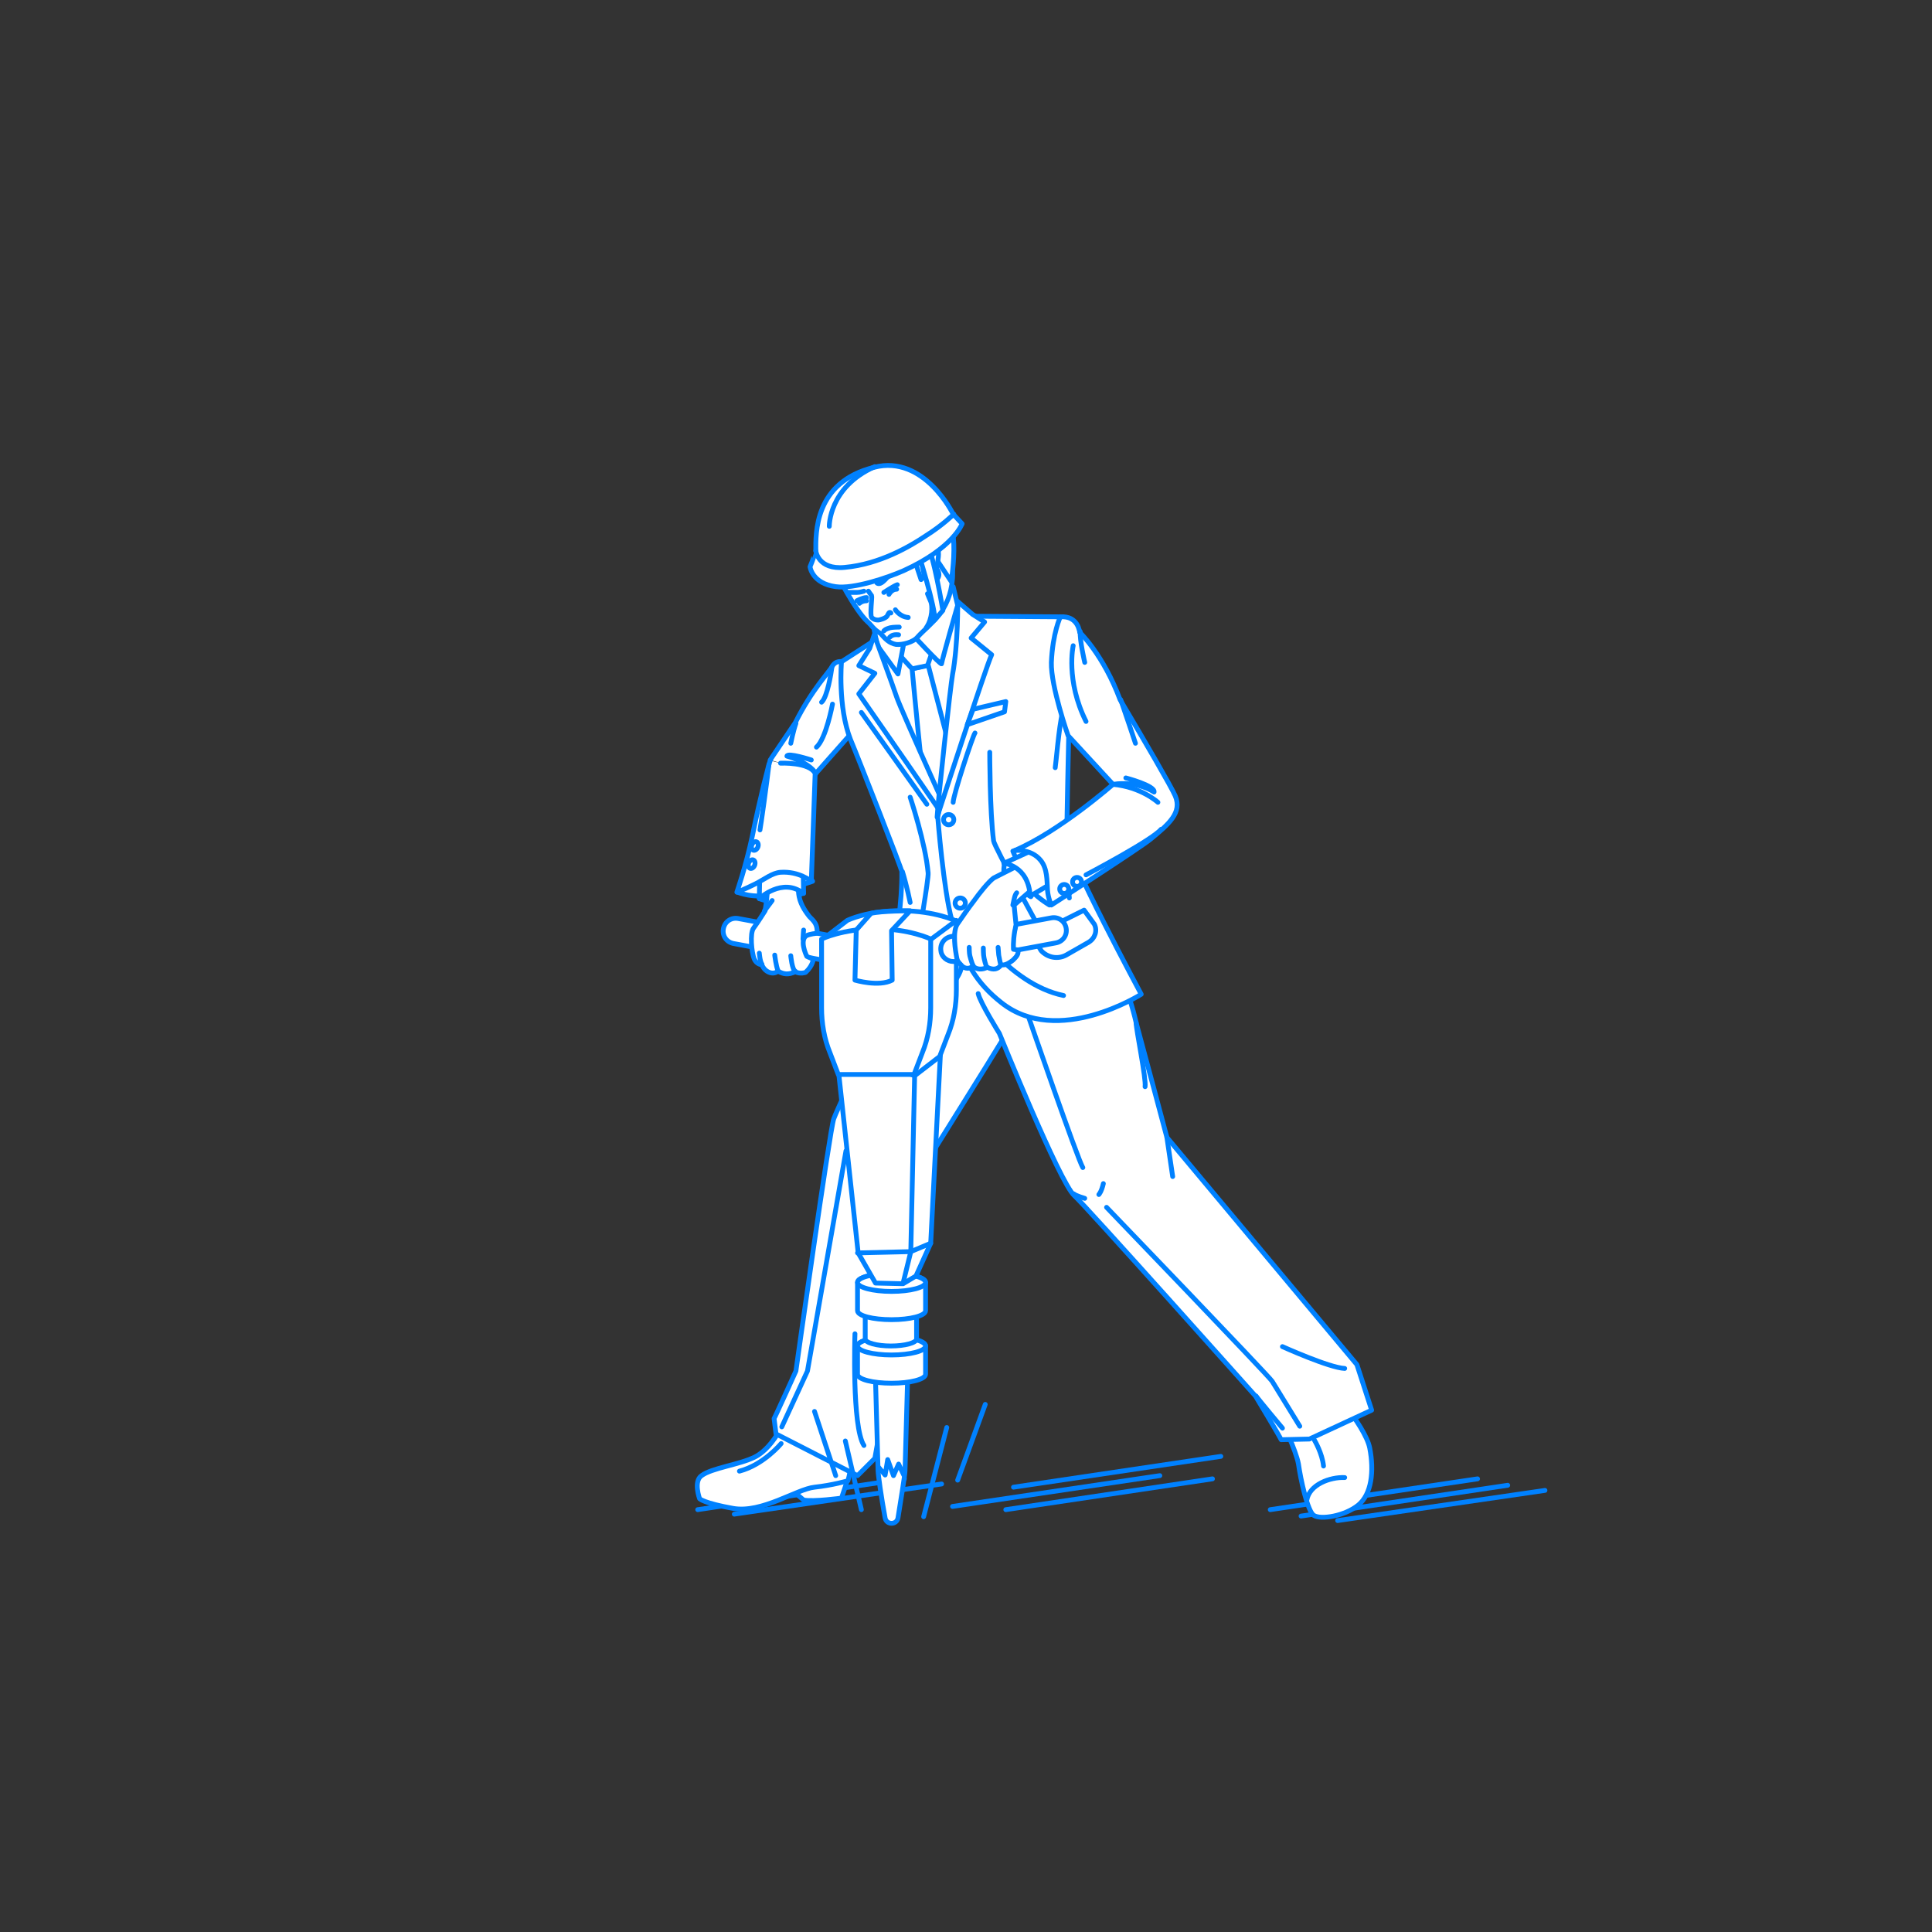 <?xml version="1.0" encoding="utf-8"?>
<!-- Generator: Adobe Illustrator 22.0.1, SVG Export Plug-In . SVG Version: 6.00 Build 0)  -->
<svg version="1.1" id="レイヤー_1" xmlns="http://www.w3.org/2000/svg" xmlns:xlink="http://www.w3.org/1999/xlink" x="0px"
	 y="0px" viewBox="0 0 301 301" style="enable-background:new 0 0 301 301;" xml:space="preserve">
<rect x="0" y="0" width="301" height="301" fill="#333333" stroke="none"/>
<style type="text/css">
	.st0{fill:none;}
	.st1{fill:#FFFFFF;stroke:#0081FF;stroke-width:0.75;stroke-linecap:round;stroke-linejoin:round;stroke-miterlimit:10;}
	.st2{fill:none;stroke:#0081FF;stroke-width:0.75;stroke-linecap:round;stroke-linejoin:round;stroke-miterlimit:10;}
</style>
<g id="guide">
</g>
<rect x="0" y="1" class="st0" width="300" height="300"/>
<g>
	<line class="st1" x1="114.4" y1="235.9" x2="146.7" y2="231.2"/>
	<line class="st1" x1="108.7" y1="235.2" x2="140.9" y2="230.4"/>
	<g>
		<line class="st1" x1="156.7" y1="235.2" x2="188.9" y2="230.4"/>
		<line class="st1" x1="148.4" y1="234.7" x2="180.7" y2="229.9"/>
		<line class="st1" x1="157.9" y1="231.7" x2="190.2" y2="226.9"/>
	</g>
	<g>
		<line class="st1" x1="208.4" y1="236.9" x2="240.7" y2="232.2"/>
		<line class="st1" x1="202.7" y1="236.2" x2="234.9" y2="231.4"/>
		<line class="st1" x1="197.9" y1="235.2" x2="230.2" y2="230.4"/>
	</g>
	<g>
		<g>
			<g>
				<path class="st1" d="M132,230.7l-0.9,2.7c0,0-4.4,0.6-5.9,0.3l-3.4-2.9C121.8,230.8,130.8,229.8,132,230.7z"/>
				<path class="st1" d="M117.6,227c-2.4,1.2-6.7,1.7-8.3,2.9c-1.3,0.9-0.3,3.6-0.3,3.6s0.7,0.7,5.2,1.5c4.5,0.8,9.9-3,12.7-3.3
					c2.8-0.3,5.2-1,5.2-1s1.3-4.2,0.1-7.8c-1.2-3.6,1.3-14.4,1.3-14.4l-7.2-0.1C126.2,208.4,123.7,223.9,117.6,227z"/>
				<path class="st2" d="M121.7,224.9c0,0-2.7,3.3-6.5,4.3"/>
			</g>
			<path class="st1" d="M144.1,143.5c0,0-13.5,28.8-14.2,30.8c-0.6,1.6-5.9,39.3-5.9,39.3s-3.2,7.1-3.4,7.4l0.3,2.4l12.7,6.5
				l2.7-2.7l8.2-46.4c0,0,18.3-29.1,18.4-30.2C163,149.5,151.6,137.8,144.1,143.5z"/>
			<polyline class="st2" points="131.8,179.3 125.8,213.6 121.8,222.3 			"/>
			<path class="st2" d="M134,176c0,0-1.6,1-2.2,0.8"/>
			<path class="st2" d="M133.2,207.8c0,0-0.5,14.5,1.4,17.4"/>
		</g>
		<line class="st2" x1="133.7" y1="171.4" x2="142" y2="154.2"/>
	</g>
	<g>
		<g>
			<path class="st1" d="M199.7,221.4c0,0,2.2,4.5,2.6,6.7c0.3,2.2,1.4,7.4,2.4,8c1.1,0.7,4.8,0.1,6.9-1.6s2.5-5.3,1.8-8.9
				c-0.7-3.6-7.3-10.9-7.3-10.9l-8-7.9l-3.9,2L199.7,221.4z"/>
			<path class="st1" d="M204.8,224.4c0,0,1.2,2,1.4,4"/>
			<path class="st1" d="M209.5,230.2c-2.3-0.1-5.5,1.1-5.9,3.5"/>
		</g>
		<path class="st1" d="M159.9,142.5c4.3-2.1,9.2-1.2,9.2-1.2s5.8,8.7,7.9,18c0.8,2.9,4.8,17.9,4.8,17.9l29.6,35.4l2.3,7.1l-9.7,4.5
			l-4.4,0.1c-0.2-0.5-4-6.8-4-6.8s-26.5-29.7-28.2-31.2c-2.3-2-11.7-25.3-11.7-25.3s-3-4.8-3.3-6.2"/>
		<path class="st2" d="M172.4,188.1c0,0,25.3,26.3,25.8,27.1s4.3,7,4.3,7"/>
		<path class="st2" d="M199.8,209.8c0,0,7.3,3.3,9.7,3.4"/>
		<path class="st2" d="M171.2,186.1c0,0,0.4-0.4,0.7-1.7"/>
		<line class="st2" x1="182.7" y1="183.3" x2="181.8" y2="177.2"/>
		<path class="st1" d="M160.2,158.3c0,0,7.8,22.6,8.5,23.6"/>
		<path class="st2" d="M169,186.7c0,0-1.4-0.4-1.7-0.7"/>
		<path class="st1" d="M178.4,169.3c0.2-1.2-1.4-8.9-1.4-10"/>
	</g>
	<g>
		<path class="st1" d="M127.1,120.5l5.4-6.1c0,0,3.2-7-1.3-11.3c0,0-1-0.3-1.6,0.8c-0.4,0.8-3.1,3.5-5.7,8.7c-2,3-3.8,5.6-3.9,5.8"
			/>
		<path class="st2" d="M129.7,109.7c0,0-1,5.4-2.5,6.7"/>
		<path class="st1" d="M128,109.4c0.9-0.8,1.5-4.6,1.6-5.4"/>
		<path class="st1" d="M123.2,115.8c0,0,0.4-2,0.8-3.1"/>
	</g>
	<polygon class="st1" points="153.7,120.8 136.4,120.8 137.3,99.7 149.2,94.2 	"/>
	<path class="st1" d="M142.1,104.2c0,0,2.7,29.1,3.6,31.7l4.1,2.2l2.6-4.7l-7.8-29.8L142.1,104.2z"/>
	<polygon class="st1" points="140,101.9 142.1,104.2 144.5,103.7 145.6,100.5 143.3,98.4 140.6,99.1 	"/>
	<path class="st1" d="M148.5,91.4c0,0-3,5-6.4,7.4c0,0,4.6,5,4.6,4.6s2.5-9.1,2.5-9.1L148.5,91.4z"/>
	<path class="st1" d="M136.2,98.2c0,0,3.5,0.7,4.8,1l-1.1,5.8l-3.2-4.4L136.2,98.2z"/>
	<path class="st1" d="M149.7,131.2c0,0,1.7,16.9-0.3,20.6c-4.1,7.8-12.4,5.6-12.4,5.6s3.6-11.8,3.5-21.6c0-0.4-6.7-17.5-8-20.6
		c-2-5.1-1.4-12.1-1.4-12.1l4.8-3.1l4.7,14.7L149.7,131.2z"/>
	<path class="st1" d="M136.2,98.9c0,0,2.8,7.6,3.5,9.7c0.7,2.1,10.3,23.3,10,22.6s-15.9-23.1-15.9-23.1l2.5-3.2l-2.5-1.2l1.7-2.7
		L136.2,98.9z"/>
	<path class="st1" d="M146.1,127.3c0,0,0.9,11.4,2.2,16.1c1.8,6.5,3.9,9.8,7.7,12.8c8.8,7,21.8-1.3,21.8-1.3s-11.6-21.6-11.6-24.2
		c0-2.6,0.3-16.1,0.3-16.1l-1.3-18.5L151,96l-0.7,7.4L146.1,127.3z"/>
	<path class="st1" d="M149.2,93.7c0,0,0.1,6.6-0.8,11.4c-0.3,1.6-2.3,20-2.4,22.2c0,0,7.7-23.7,8.5-25.3l-3.2-2.6l2.1-2.5l-1.9-1.2
		L149.2,93.7z"/>
	<circle class="st1" cx="147.8" cy="127.7" r="0.8"/>
	<circle class="st1" cx="149.6" cy="140.7" r="0.8"/>
	<polygon class="st1" points="151.6,110.5 156.7,109.3 156.5,110.9 150.7,112.9 	"/>
	<path class="st1" d="M168.9,141.8c0,0-6.7,3.3-8,4.1l1.3,2.2c1,1.1,2.6,1.4,3.9,0.7l3.5-2c1-0.6,1.4-1.8,0.9-2.8L168.9,141.8z"/>
	<path class="st1" d="M154.2,117.2c0,0,0,9.3,0.6,13.8c0.1,0.9,7.3,13.9,7.3,13.9"/>
	<path class="st1" d="M141.8,140.6c0,0-0.5-2.5-1.2-4.8"/>
	<path class="st1" d="M141.8,124.2c0,0,2.4,7.2,2.8,11.8c0.1,0.9-1.6,10.6-1.6,10.6"/>
	<path class="st1" d="M150.8,143.3c0,0,6.2,10,14.9,11.8"/>
	<path class="st1" d="M147.4,146.6c0,0-1.3,6.9-5.1,8.4"/>
	<path class="st2" d="M148.5,125c0-1.1,3.1-10.5,3.4-10.8"/>
	<path class="st2" d="M134.2,111c0,0,9.8,13.7,10.2,14.3"/>
	<path class="st1" d="M164.4,119.6c0.1-0.5,0.6-6.5,1.1-8.4"/>
	<g>
		<path class="st1" d="M130.3,89.3c0,0,2.9,5.8,4.9,7.6c0.5,0.4,0.9,1.2,2,1.8c0.7,0.8,1.3,1.5,2.4,1.7c0.9,0.1,2.7-0.3,3.4-1.2
			c1.8-2,5-3.8,5.4-9.1c0.3-4.1-3.9-11.6-10.6-12C131.1,77.9,130.7,86.4,130.3,89.3z"/>
		<path class="st1" d="M130.8,89.7c-1.6-0.7-3.2-3.4-2.5-5.5c0.5-1.7,1.8-2.4,1.8-2.4s-0.2-3.2,6-5.1c5.6-1.7,9.9-1.1,11.7,3.6
			c0.5,1.3,0.7,2.5,0.8,4.4c0.1,2.8-0.4,5.9-0.4,5.9l-2.2-3.3l-0.7-0.4l-0.9,0l-0.4,2.9l-0.5,0.5l-1-3l-1.5-0.1l-1-2.1
			c0,0-1.6,2.8-3.2,3.6c0,0,0.7-1.4,0.9-2.1c0,0-3.6,2.2-4.3,3.2c0,0,0.8-3,1.2-3.3C134.6,86.6,132.3,89,130.8,89.7z"/>
		<path class="st2" d="M137.7,98.3c0.2-0.2,0.3-0.3,1-0.5c0.4-0.1,1.4-0.1,1.4-0.1"/>
		<path class="st2" d="M138.6,99.3c0.2-0.2,0.5-0.5,1.4-0.4"/>
		<path class="st1" d="M144.5,92.5c0,0,0.4,1,0.5,1.2c0.3,0.6,0.3,2.7-0.7,4.1"/>
		<path class="st1" d="M144,89.8c0,0-0.8-4.6,0.6-4.8c1.1-0.2,1.4,0.1,1.6,1c0.1,0.8-0.3,2.6-0.3,2.6s0.7,0.7,0.2,1.5"/>
		<path class="st1" d="M134.6,92.1c0,0-0.6,0.2-1.1,0.2c-0.6,0-1.5,0-1.5,0"/>
		<path class="st1" d="M136.6,90.8c0,0,0.3,0.4,1-0.2c0.7-0.6,1.7-2,2.2-2"/>
		<path class="st2" d="M133.5,93.6c0,0,0.9-0.5,1.5-0.5"/>
		<path class="st2" d="M133.9,94c0.2-0.2,0.6-0.4,1.1-0.4"/>
		<path class="st2" d="M137.7,92.3c0,0,1.7-1.1,2.1-1.2"/>
		<path class="st2" d="M138.5,92.6c0,0,0.4-0.8,1.2-0.8"/>
		<path class="st2" d="M135.3,92.1c0,0,0.4,0.6,0.5,0.7c0.1,0.2-0.3,3,0,3.4c0.3,0.3,0.6,0.4,1,0.4c0.3,0,1.2-0.3,1.4-0.6
			s0.3-0.8,0.6-0.5"/>
		<g>
			<path class="st1" d="M142.9,85.6c0,0,3,9.5,2.7,11l1.3-1.5c0,0-1.5-9-2.5-10.3L142.9,85.6z"/>
			<g>
				<path class="st1" d="M126.2,88.3c0,0,0.3,2.6,4,3.1c2.8,0.4,8.1-1.4,10.6-2.5c7.7-3.5,9.1-7.3,9.1-7.3l-1.4-1.5
					c0,0-4.5-9.3-12.3-7.3c-9.4,2.3-9.1,10.4-9.1,13C127.1,85.8,126.6,87.4,126.2,88.3z"/>
				<path class="st2" d="M127.1,85.8c0,0,0.3,3,4.5,2.6c5.5-0.5,10.2-3.3,12.6-4.9c2.7-1.7,4.4-3.4,4.4-3.4"/>
				<path class="st2" d="M129.2,82c0,0-0.1-6.1,7.1-9.3"/>
			</g>
		</g>
	</g>
	<path class="st2" d="M139.5,95c0,0,0.7,1.1,2,1.2"/>
	<path class="st1" d="M139.6,146.5l4.8,0.8l-0.6,2.6c-0.2,1-1.2,1.6-2.2,1.4l-2.9-0.6L139.6,146.5z"/>
	<path class="st1" d="M166.6,139.9c0-0.4-0.7-6.7-0.4-9.2"/>
	<g>
		<path class="st1" d="M139.9,236.5c-0.2,1.1-1.8,1.1-2,0c-0.6-3.2-1.1-6.8-1.1-7.4l-0.7-24.8c0-1.2,1.3-2.1,2.8-2.1
			s2.8,0.9,2.8,2.1l-0.7,24.8C141,229.8,140.4,233.3,139.9,236.5z"/>
		<g>
			<path class="st1" d="M144.2,214.1c0,0.8-2.4,1.4-5.3,1.4s-5.3-0.6-5.3-1.4v-4.4c0-0.8,2.4-1.4,5.3-1.4s5.3,0.6,5.3,1.4V214.1z"/>
			<ellipse class="st1" cx="138.9" cy="209.7" rx="5.3" ry="1.4"/>
		</g>
		<g>
			<path class="st1" d="M142.8,208.6c0,0.6-1.8,1.1-4,1.1s-4-0.5-4-1.1v-4.3c0-0.6,1.8-1.1,4-1.1s4,0.5,4,1.1V208.6z"/>
			<ellipse class="st1" cx="138.9" cy="204.2" rx="4" ry="1.1"/>
		</g>
		<g>
			<path class="st1" d="M144.2,204.2c0,0.8-2.4,1.4-5.3,1.4s-5.3-0.6-5.3-1.4v-4.4c0-0.8,2.4-1.4,5.3-1.4s5.3,0.6,5.3,1.4V204.2z"/>
			<ellipse class="st1" cx="138.9" cy="199.8" rx="5.3" ry="1.4"/>
		</g>
		<path class="st1" d="M130.7,167.5l3,27.7l2.7,4.7l4.3,0.1l2-1.2l2.3-5.1l1.5-29.2C146.4,164.6,133.8,164.2,130.7,167.5z"/>
		<g>
			<path class="st1" d="M130.3,149.9c0.9,0,1.8-0.7,1.9-1.6c0.2-1.1-0.5-2.1-1.6-2.3l-15.6-2.9c-1.1-0.2-2.1,0.5-2.3,1.6
				c-0.2,1.1,0.5,2.1,1.6,2.3l15.6,2.9C130,149.9,130.2,149.9,130.3,149.9z"/>
			<path class="st1" d="M132,143.4l-3.9,3l3.9,7.8c0,2.4,0.4,4.8,1.3,7v0l1.3,3.4l7.9,3l3.9-3l1.3-3.4l0,0c0.9-2.2,1.3-4.6,1.3-7
				v-3.5v-7.2c0,0-3.3-1.6-8.5-1.6C135.2,141.8,132,143.4,132,143.4z"/>
			<path class="st1" d="M128,146.3v7.2v3.5c0,2.4,0.4,4.8,1.3,7l0,0l1.3,3.4h5.9h5.9l1.3-3.4l0,0c0.9-2.2,1.3-4.6,1.3-7v-3.5v-7.2
				c0,0-3.3-1.6-8.5-1.6S128,146.3,128,146.3z"/>
			<line class="st1" x1="145.1" y1="146.3" x2="149" y2="143.4"/>
			<path class="st1" d="M148.5,149.8c-0.9,0-1.8-0.7-1.9-1.6c-0.2-1.1,0.5-2.1,1.6-2.3l15.6-2.9c1.1-0.2,2.1,0.5,2.3,1.6
				c0.2,1.1-0.5,2.1-1.6,2.3l-15.6,2.9C148.7,149.8,148.6,149.8,148.5,149.8z"/>
			<path class="st1" d="M133.4,144.9l-0.2,7.8c0,0,3.7,1.1,5.8,0l-0.1-7.7l2.9-3.1c0,0-4.5,0-6.1,0.4L133.4,144.9z"/>
		</g>
		<path class="st1" d="M142.5,167.5c0,0.4-0.6,27.5-0.6,27.5l-1.2,4.9"/>
		<polyline class="st2" points="133.6,195.2 141.9,195 145,193.7 		"/>
	</g>
	<g>
		<g>
			<line class="st2" x1="126.9" y1="219.9" x2="130.2" y2="229.9"/>
			<line class="st2" x1="131.7" y1="224.5" x2="134.2" y2="235.2"/>
			<line class="st2" x1="153.5" y1="218.8" x2="149.2" y2="230.6"/>
			<line class="st2" x1="147.5" y1="222.4" x2="143.9" y2="236.3"/>
		</g>
		<polyline class="st2" points="136.8,228.5 137.9,229.8 138.3,227.4 139.2,229.9 140,228.1 140.8,229.8 		"/>
	</g>
	<g>
		<path class="st1" d="M157.8,132.6c0,0,1.8,4.4,2.5,5.6c0.7,1.3,3.2,2.8,3.2,2.8s2.4-3.3,0.6-6.7
			C162.3,131.1,157.8,132.6,157.8,132.6z"/>
		<path class="st1" d="M156.5,134.5c0,0-0.3,1.4,0.1,2.2s4,3,4,3s0.9-2.1,0.2-3.5C160,134.8,157.4,134.2,156.5,134.5z"/>
		<g>
			<path class="st1" d="M154.8,136.8c-0.8,0.6-2.1,2.2-3.1,3.6c-0.7,0.9-1.9,2.6-2.5,3.5c-0.9,1.2-0.3,4.4-0.2,5
				c0.1,0.7,0.2,0.9,0.8,1.5c0.2,0.3,1,0.8,1.8,0.1c0.5,0.6,1.5,0.6,2.2,0.2c1,0.5,1.7,0.3,2.2-0.4c0.6,0.2,1.4-0.4,1.8-0.7
				c0.6-0.6,0.9-0.9,0.8-1.6l-0.7-0.1c0,0-0.1-1.1,0.2-2.9c0.1-0.3,0.1-0.6,0.2-0.9c-0.2-1.8-0.3-3.1-0.3-3.1l5.3-4.6l-3-2.4
				L154.8,136.8z"/>
			<path class="st1" d="M153.2,147.7c0,0,0,1.1,0.1,1.5c0,0,0.3,1.5,0.5,1.5"/>
			<path class="st1" d="M151,147.6c0,0,0,0.9,0.1,1.3c0,0,0.3,1.2,0.5,1.5"/>
		</g>
		<path class="st1" d="M162.1,131.9l-5.7,2.6c0,0,3.8,0.3,4.1,5.1c0,0,6.7-3.9,6.6-4.1C167.1,135.4,162.1,131.9,162.1,131.9z"/>
		<g>
			<path class="st1" d="M165.2,96.1c0,0-1.2,2.5-1.4,7.1c-0.1,3.7,2.6,11.4,2.6,11.4l7,7.6c0,0-8.3,7.3-15.3,10.3c0,0,2.5-0.3,4,1.5
				c1.1,1.3,1,3.2,1.1,4.7c0.1,1.3,0.6,2.3,0.6,2.3s14.1-9.1,15.5-10.3c2.8-2.3,4.9-4.1,3.8-6.7c-0.6-1.4-4.8-8.6-8.6-15
				c-2.6-7-6.3-10.5-6.3-10.5S168,95.9,165.2,96.1z"/>
			<path class="st2" d="M180.4,125c0,0-2.6-2.4-7-2.8"/>
			<path class="st2" d="M167.2,100.6c0,0-1.2,5.4,2,11.8"/>
			<g>
				<circle class="st1" cx="165.8" cy="138.5" r="0.7"/>
				<circle class="st1" cx="167.8" cy="137.4" r="0.7"/>
			</g>
			<path class="st2" d="M169.2,136.3c0,0,10.3-5.4,11.7-7.1"/>
			<path class="st1" d="M169,103.2c0,0-0.8-3.4-0.7-4.8"/>
			<path class="st1" d="M176.9,115.8c0,0-1.9-5.7-2.3-6.8"/>
			<path class="st2" d="M175.4,121.2c0,0,4.6,1.2,4.4,2.2c0,0-2.6-1.8-6.4-1.2"/>
		</g>
		<path class="st1" d="M155.5,147.6c0,0,0.1,1.1,0.1,1.2s0.3,1.5,0.3,1.5"/>
		<path class="st2" d="M157.8,141c0.2-0.9,0.3-1.6,0.6-1.9"/>
	</g>
	<g>
		<path class="st1" d="M125.2,139.1c0,0-1.9,1-3.6,1.3s-3.3-0.4-3.3-0.4s3-2.8,4.1-2.9C123.3,137,125.1,138.5,125.2,139.1z"/>
		<path class="st1" d="M114.9,139c0,0,2.6,1.1,5.4,0.3c2.8-0.8,6.3-2,6.3-2s-1.9-3.3-6.4-2.7C115.5,135.1,115.3,138.3,114.9,139z"/>
		<g>
			<g>
				<path class="st1" d="M126.1,142.8c0.7,0.7,1.3,1.2,1.2,2.6c0,0-1.2,0.1-1.7,0.4c-1,0.7-0.1,2.8,0.1,3.2c0,0,0.6,0.3,1,0.4
					c0,0,0,1-1.2,2.1c0,0-0.8,0.3-1.6-0.1c-1.1,0.5-1.8,0.4-2.7-0.1c-0.8,0.7-2.1,0.1-2.5-1c0,0-0.8,0-1.2-0.9c-0.4-1-0.7-4-0.1-4.8
					c0.6-0.8,1.8-2.7,1.8-2.7c0.4-2.3,0.6-6.5,0.6-6.7c0.1-0.2,5-0.2,5-0.2s-0.7,2.6-0.3,4.7C124.8,141.2,125.8,142.4,126.1,142.8z"
					/>
				<path class="st1" d="M120.3,140.3c0,0-0.5,0.7-1.2,1.6"/>
			</g>
			<path class="st1" d="M123.2,148.9c0,0,0.2,2.2,0.7,2.4"/>
			<path class="st1" d="M120.7,148.8c0,0,0.2,1.7,0.5,2.4"/>
			<path class="st1" d="M118.3,148.5c0,0,0.1,1.3,0.4,1.7"/>
			<path class="st1" d="M125.2,144.9c0,0-0.1,1.1-0.1,1.4"/>
		</g>
		<path class="st1" d="M118.4,134.5l-0.1,5.5c0,0,3.6-3.4,6.9-0.8l-0.1-5.3C125.1,133.9,122.8,131.2,118.4,134.5z"/>
		<g>
			<g>
				<path class="st1" d="M121.6,118.9c0,0,4.5-0.2,5.4,1.6l-0.6,16.8c0,0-1.9-1.6-4.8-1.4c-1.3,0.1-2.5,1.1-3.9,1.8
					c-1.8,0.9-2.9,1.3-2.9,1.3s1.4-4,2.4-8.7c1.2-5.9,2.6-11.4,2.8-11.8"/>
			</g>
			
				<ellipse transform="matrix(0.366 -0.93 0.93 0.366 -48.051 193.024)" class="st1" cx="117.7" cy="131.8" rx="0.7" ry="0.5"/>
			
				<ellipse transform="matrix(0.366 -0.93 0.93 0.366 -50.968 194.36)" class="st1" cx="117.2" cy="134.6" rx="0.7" ry="0.5"/>
			<path class="st2" d="M118.4,129.3c0.1-0.4,1.1-7.6,1.4-10.2"/>
			<path class="st2" d="M126.4,118.4c0,0-3.7-1.2-3.8-0.6c0,0,3.4,0.9,4.5,2.7"/>
		</g>
	</g>
	<path class="st1" d="M199.8,222.5c0,0-3.7-4.4-4.1-5"/>
</g>
</svg>
